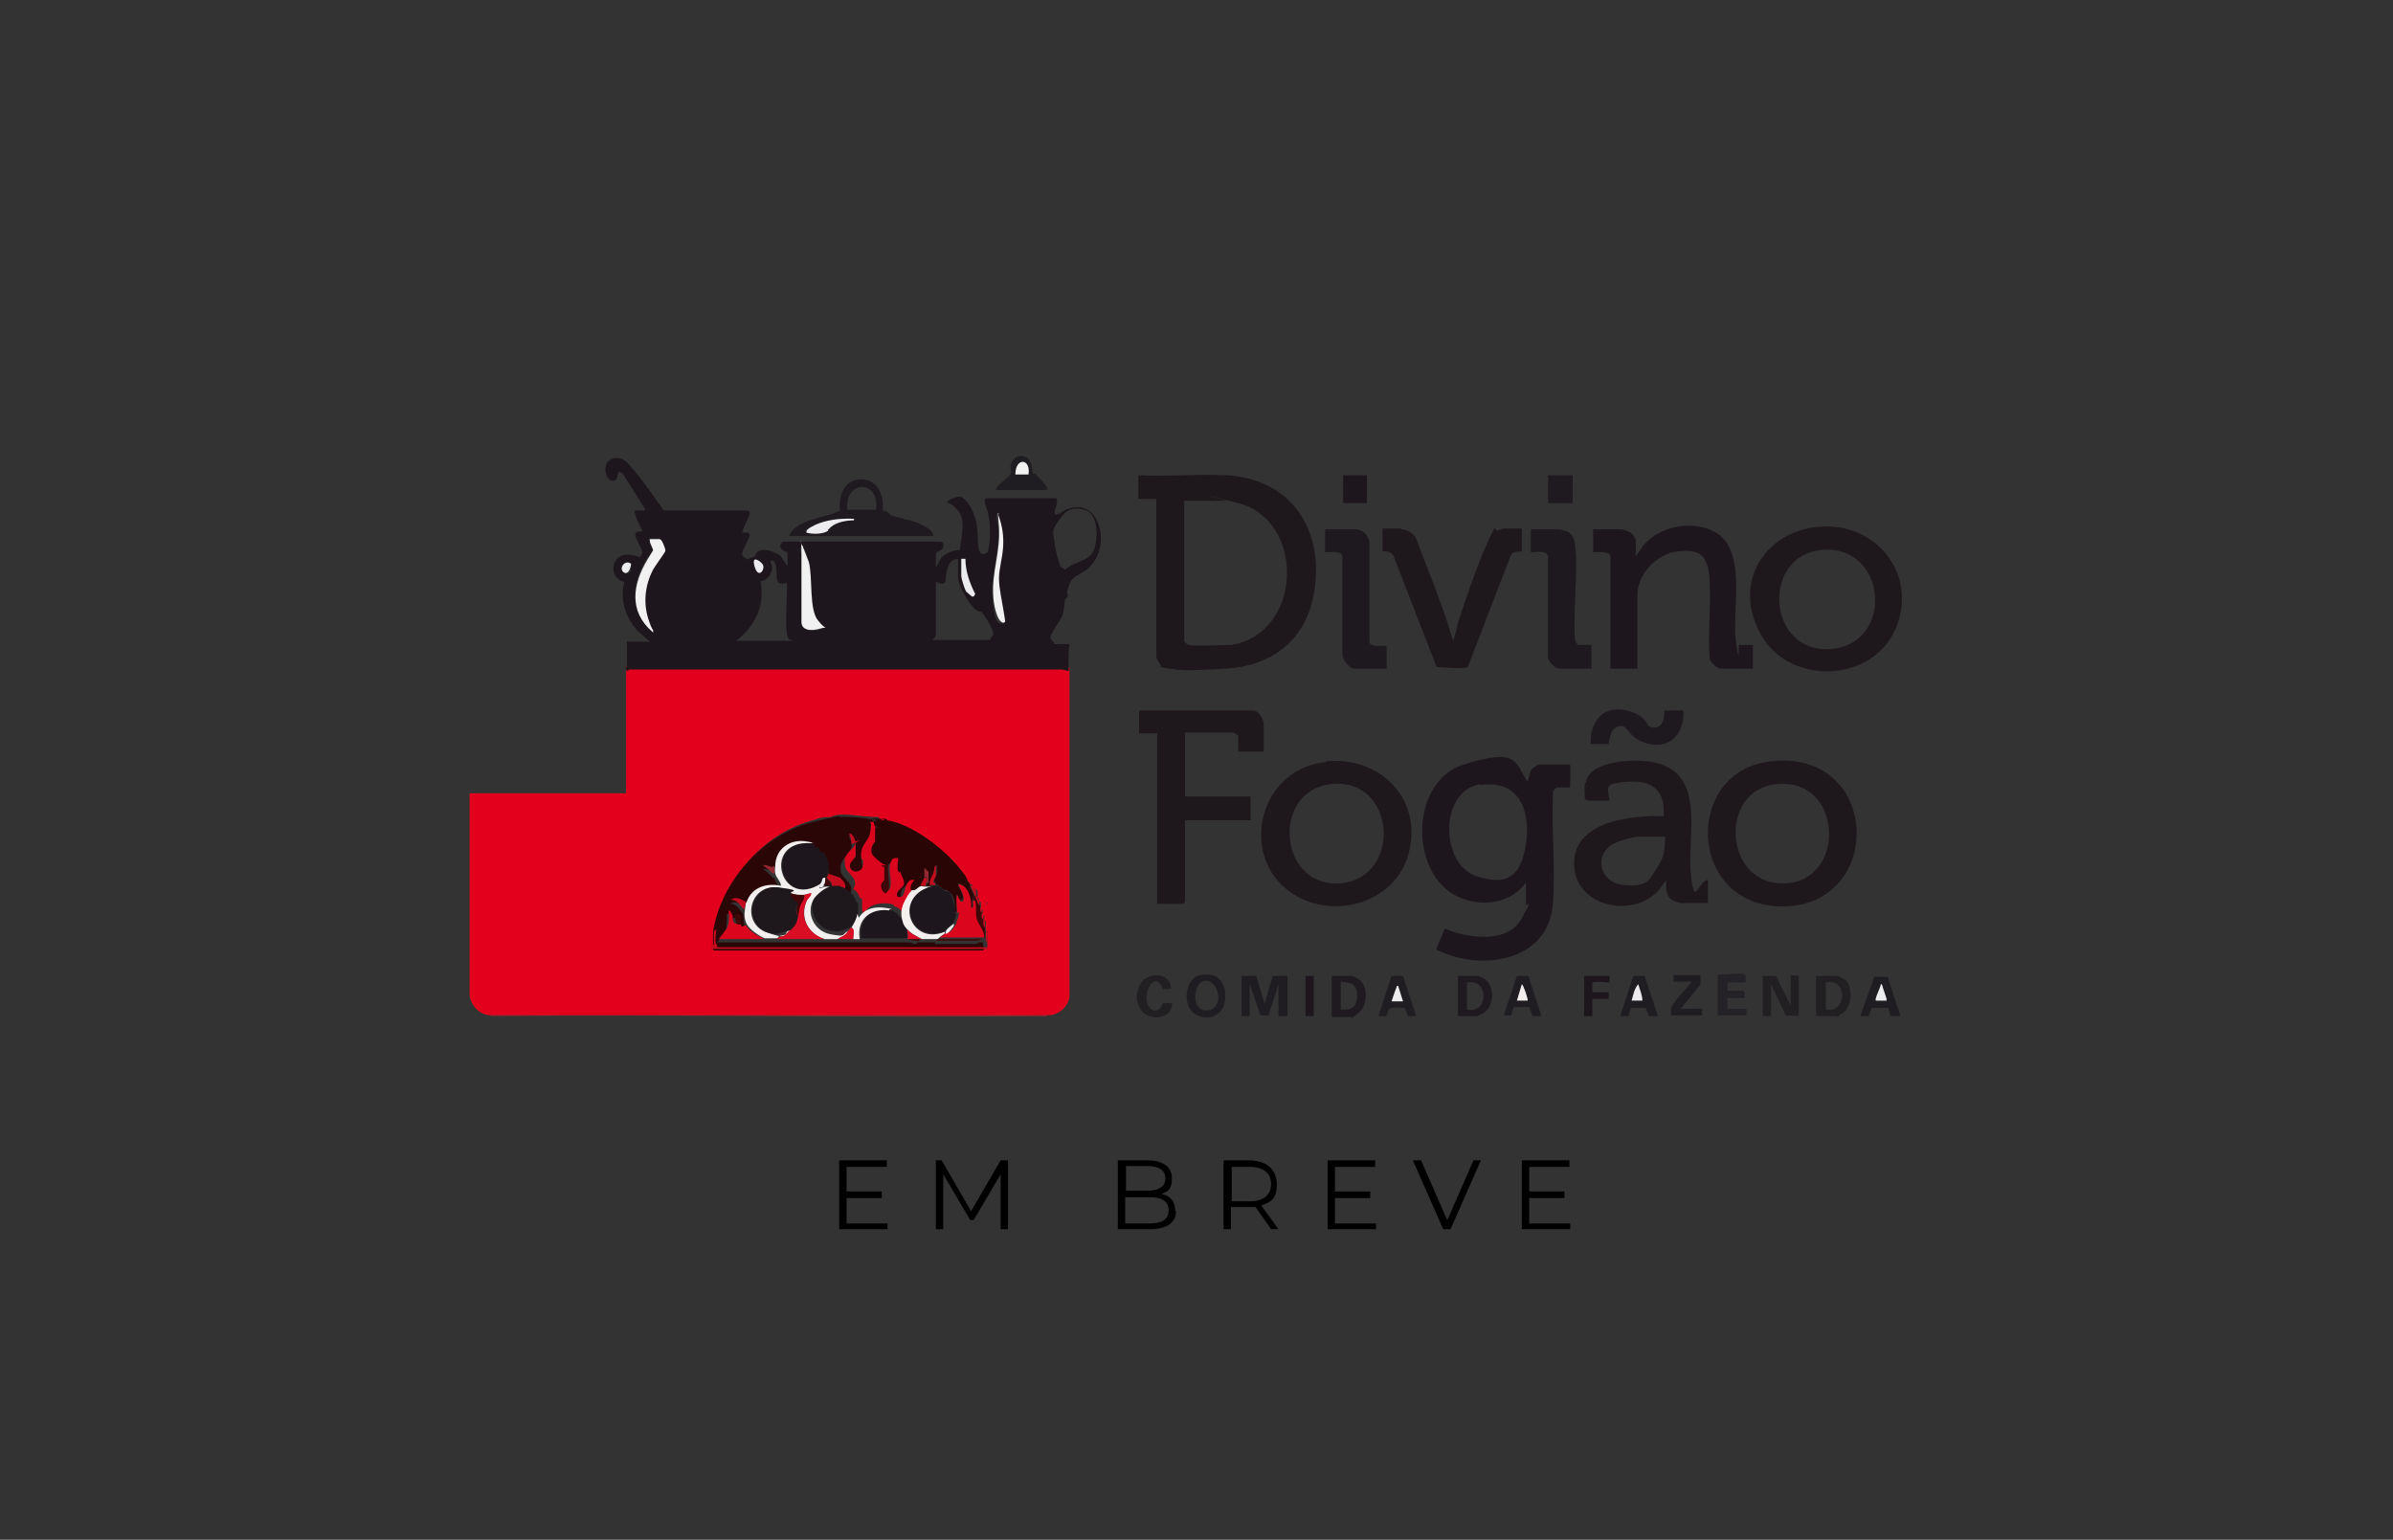 <?xml version="1.0" encoding="UTF-8"?>
<svg id="Nike" xmlns="http://www.w3.org/2000/svg" version="1.1" xmlns:cc="http://creativecommons.org/ns#" xmlns:dc="http://purl.org/dc/elements/1.1/" xmlns:inkscape="http://www.inkscape.org/namespaces/inkscape" xmlns:rdf="http://www.w3.org/1999/02/22-rdf-syntax-ns#" xmlns:sodipodi="http://sodipodi.sourceforge.net/DTD/sodipodi-0.dtd" xmlns:svg="http://www.w3.org/2000/svg" viewBox="0 0 292 187.9">
  <rect x="0" y="0" width="292" height="187.9" fill="#333333" stroke="none"/>
  <!-- Generator: Adobe Illustrator 29.1.0, SVG Export Plug-In . SVG Version: 2.1.0 Build 142)  -->
  <defs>
    <style>
      .st0 {
        fill: #3f0707;
      }

      .st1 {
        fill: #f2f1f2;
      }

      .st2 {
        fill: #1e191e;
      }

      .st3 {
        fill: #d90d23;
      }

      .st4 {
        fill: #2b0606;
      }

      .st5 {
        fill: #c50c1f;
      }

      .st6 {
        fill: #242226;
      }

      .st7 {
        fill: #1e181d;
      }

      .st8 {
        fill: #1d171d;
      }

      .st9 {
        fill: #f3efee;
      }

      .st10 {
        fill: #1f1d21;
      }

      .st11 {
        fill: #942831;
      }

      .st12 {
        fill: #290505;
      }

      .st13 {
        fill: #1d161c;
      }

      .st14 {
        fill: #ecebed;
      }

      .st15 {
        fill: #db061e;
      }

      .st16 {
        fill: #1f1a1f;
      }

      .st17 {
        fill: #211f22;
      }

      .st18 {
        fill: #e3001c;
      }
    </style>
  </defs>
  <sodipodi:namedview id="namedview3801" bordercolor="#666666" borderopacity="1" gridtolerance="10" guidetolerance="10" inkscape:current-layer="Nike" inkscape:cx="145.985" inkscape:cy="93.970001" inkscape:pageopacity="0" inkscape:pageshadow="2" inkscape:window-height="2066" inkscape:window-maximized="1" inkscape:window-width="3840" inkscape:window-x="3829" inkscape:window-y="-11" inkscape:zoom="9.806321" objecttolerance="10" pagecolor="#ffffff" showgrid="false"/>
  <sodipodi:namedview id="namedview31" bordercolor="#666666" borderopacity="1" fit-margin-bottom="0" fit-margin-left="0" fit-margin-right="0" fit-margin-top="0" gridtolerance="10" guidetolerance="10" inkscape:current-layer="Under_Armour" inkscape:cx="146" inkscape:cy="94" inkscape:window-height="2066" inkscape:window-maximized="1" inkscape:window-width="3840" inkscape:window-x="3829" inkscape:window-y="-11" inkscape:zoom="1.2553191" objecttolerance="10" pagecolor="#ffffff" showgrid="false"/>
  <sodipodi:namedview id="namedview3897" bordercolor="#666666" borderopacity="1" fit-margin-bottom="0" fit-margin-left="0" fit-margin-right="0" fit-margin-top="0" gridtolerance="10" guidetolerance="10" objecttolerance="10" pagecolor="#ffffff" showgrid="false"/>
  <g>
    <path d="M108.3,149.2v.8h-5.9v-8.4h5.8v.8h-4.9v3h4.3v.8h-4.3v3.1h5Z"/>
    <path d="M123,141.6v8.4h-.9v-6.7l-3.3,5.6h-.4l-3.3-5.6v6.7h-.9v-8.4h.7l3.6,6.2,3.6-6.2h.7Z"/>
    <path d="M143.5,147.8c0,1.4-1.1,2.2-3.2,2.2h-3.9v-8.4h3.6c1.9,0,3,.8,3,2.2s-.5,1.6-1.3,1.9c1.1.2,1.7.9,1.7,2.1ZM137.4,142.3v3h2.7c1.3,0,2.1-.5,2.1-1.5s-.8-1.5-2.1-1.5h-2.7ZM142.6,147.7c0-1.1-.8-1.6-2.3-1.6h-3v3.2h3c1.5,0,2.3-.5,2.3-1.6Z"/>
    <path d="M155.1,150l-1.9-2.7c-.2,0-.4,0-.7,0h-2.3v2.7h-.9v-8.4h3.1c2.1,0,3.4,1.1,3.4,2.9s-.7,2.2-1.9,2.6l2.1,2.9h-1ZM155.1,144.5c0-1.3-.9-2.1-2.6-2.1h-2.2v4.2h2.2c1.7,0,2.6-.8,2.6-2.1Z"/>
    <path d="M167.9,149.2v.8h-5.9v-8.4h5.8v.8h-4.9v3h4.3v.8h-4.3v3.1h5Z"/>
    <path d="M180.7,141.6l-3.7,8.4h-.9l-3.7-8.4h1l3.2,7.3,3.2-7.3h.9Z"/>
    <path d="M191.6,149.2v.8h-5.9v-8.4h5.8v.8h-4.9v3h4.3v.8h-4.3v3.1h5Z"/>
  </g>
  <path class="st18" d="M76.5,81.3c.3.5,0,0,.4,0h52.8l.8.2v40.1c-.1,1.2-1.3,2.3-2.6,2.3H59.7c-.7-.1-1.1-.3-1.6-.8s-.8-1.3-.8-1.7v-24.6h19.1v-15.5h0ZM107.3,99.9c0-.3-.3-.2-.5-.2-1.2,0-3.8-.5-4.9-.2s0,.2-.2.2c-.6,0-1.5,0-2.2.3-6.2,1.5-11.3,7.3-12.2,13.5-.3,0-.2.2-.2.4v1.3c0,.4-.4.2-.2.6h33.6v-1.7c0-.6,0-.5-.2-.4v-1.3c0,0-.2,0-.2,0v-.7h-.2v-.7h-.2v-.8c0-.2-.4-.2-.2-.5h-.2v-.9c0-.3-.5-.5-.7-.5h0v-.4h-.2c-.3-.2-1.1-1.6-1.4-2-1.9-2.3-5.5-5-8.5-5.4,0-.3-.4-.2-.7-.2s-.2,0-.2,0l-.3-.4ZM120.5,110.1h-.2v.2h.2v-.2Z"/>
  <path class="st13" d="M76.5,81.3v-3h2.8l-1.6-1.4c-1.4-1.6-2.1-3.9-1.5-5.9-2-.4-1.7-3.4.4-3.3s1.1.8,1.8-.2c0-.5-1.2-2.2-.8-2.5s.9,0,.8-.2-1.2-2.3-.9-2.5h1c.3,0,.2,0,.2-.2l-2.7-4.3-.5-.3-.3,1c-.5.4-1,0-1.2-.5-.6-1.8,1-2.7,2.4-1.7,1.7,1.8,3.1,3.9,4.6,6h10.3s.2.2.2.3c0,.4-1.1,2.2-.9,2.4h.7l.2.3c-.2.7-.7,1.4-.9,2.1s.5.6.6.9c.2-.2.7-.3.9-.4s0-.4.3-.5c.6-.7,2.4,0,2.9.5l.8,1.2v-1.7c0,0-1.5-.4-.6-1.3h18.9c.5,0,.8,0,.7.6s-.9.5-.9.9v1.7l.5-1c.6-.8,1.4-1.1,2.4-1.2h0c.2-1.5.8-3.6-.2-4.8s-1.3-.8-1.3-1c0-.3,1.4-.9,1.8-.6,1,.6,1.6,2.3,1.8,3.4s0,2.8.4,3.3.8,0,.9,0,.3-1.7.3-2c0-1,0-2-.3-3s-.6-1.6,0-1.6h8.4c.3.7-.3,1.3-.2,2,.6,0,1-.5,1.6-.7,3.5-1.2,4.8,3.1,3.6,5.7s-2.8,1.9-3.4,3.5-.1,1-.2,1.4-.2.2-.3.4c-.2.6-.1,1.4-.4,2.1s-1.6,2.3-1.4,2.7.5.4.4.7h1.9c-.2,1.1-.1,2.2-.1,3.3l-.8-.2h-52.8c-.3,0,0,.5-.4,0v-.3ZM129.5,69.2s.4.3.5.3c.9-.9,2.4-.9,3.2-1.9s1.1-4.9-.9-5.4-2.5.5-3.3,1.6-.4,1.5-.3,2.5.6,2.8.8,3h0ZM121.8,62.8q-.2,0-.2.2c0,.4.2,1,.2,1.4.2,3-.9,5.6-.7,8.4s.5,3.3,1.3,3.3c.2-.3,0-.9,0-1.2-.2-1.3-.6-2.9-.6-4.2s.4-2.6.5-3.8,0-2.7-.6-4h0ZM79.6,77.1c0-.6-.4-1.1-.6-1.7-.6-1.9-.4-4.1.5-5.8s1.6-2.3,1.6-2.5-.5-1.3-.7-1.4c-.3,0-.8,0-1.2,0,0,.5.6,1,.4,1.5s-.6.8-.7,1c-1.8,3-2.2,6.3.6,8.8h0ZM98,66.8c-.6-.4-.2.8-.2,1v8.3c.2,1,1.6,1,2.3.7s0-.6-.3-1c-1.3-1.4-.7-5.2-1.1-7.1s-.6-1.7-.7-1.8h0ZM117,68.2c-1,0-1.3.7-1.5,1.6s.2,1.9-1.3,1.2v6.5c0,.2-.4.7-.7.6h0c0,0,7.3,0,7.3,0,.2-.6.6-.4.3-1.2s-1.2-2.1-1.3-2.2-.3,0-.6-.2c-.9-.6-2.3-3-2.3-4.1v-2.4h0ZM117.3,68.2v2c0,.3.4,1.6.6,1.9s.6.6.7.6h.2l.2-.3c-.7-1.3-1.1-2.7-1.2-4.3h-.5,0ZM89.7,78.2h7c0-.2-.4,0-.5-.3-.6-.9,0-6.5-.2-6.8-1.6.6-1.1-.9-1.3-1.9s-.4-.7-.7-.8c0,.3.2.5.2.9,0,.7-.6,1.6-1.4,1.6.6,3-.7,5.6-3,7.3h0ZM77,68.8c-.9-.6-1.7.7-.8,1.1s.8-.7.8-1.1ZM93,68.8c-.3-.3-1.2-.4-.9.4.5,1.6,1.5,0,.9-.4Z"/>
  <path class="st7" d="M141.1,60.9h-2.2v-2.9c3.5.2,7.3-.2,10.8,0,8.3.5,12.2,7.3,10.5,15.1-1.2,5.3-5.3,8.2-10.6,8.5s-5.3.2-6.9,0-.9-.3-1.1-.5-.5-.8-.5-.9c0,0,0-19.3,0-19.3ZM144.5,60.9v17.4s.4.4.5.4c1,.2,4.3,0,5.3,0,8.7-1.5,9-15.2.8-17.3s-1.3-.3-1.5-.3h-5.1Z"/>
  <path class="st8" d="M191.6,93.3v2.8h-1.7s-.5.5-.4.6c-.2,4.4.3,9.1,0,13.5-.5,7.2-8.8,8.4-14.2,5.7v-.2l1-2.4c2.7,1.2,7.6,1.9,9.3-1.1s.6-1.5.6-1.8v-2.7c-1.8,2.5-5.1,3-7.9,1.9-6.4-2.5-6.4-14.2.3-16.3s6.2-.3,7.8,2.1l.4-1.4c.2-.3.8-.7,1.2-.7h3.7-.1ZM180.7,95.7c-5.1.7-5,9.7-.6,11.2s5.6-.7,6.1-3.9c.6-4-.8-7.9-5.5-7.2h0Z"/>
  <path class="st7" d="M193.5,95.5c.5-2.8,6.1-2.9,8.2-2.5,6.5,1.3,4.2,8.6,4.6,13.4s1,.9,2.1,1v2.8h-3.3s-.8-.2-.9-.3c-1-.4-.9-1.6-.9-2.5l-.7,1c-3.2,4-11,2.2-10.5-3.5.4-4.8,7.2-5.4,10.9-5.3.2-3-1.2-4.4-4.3-4.2s-2.5.6-2.3,2.3h-2.6s-.3-.2-.4,0c0-.7-.1-1.5,0-2.2h0ZM203.2,102.1h-3.3c-.6,0-2.3.5-2.9.8-2.6,1.3-1.9,4.8,1.1,5.1s3.1-.6,4.1-2.1.9-2.4,1-3.7h0Z"/>
  <path class="st7" d="M216.1,92.9c13.7-1.5,13.9,18.3.8,17.7-11.1-.6-11.3-16.6-.8-17.7ZM216.6,95.7c-7,.9-6.2,12.5,1.3,12.1s7-13.1-1.3-12.1Z"/>
  <path class="st7" d="M221.8,64.3c7-.7,12.2,5.6,9.6,12.2-2.7,6.8-12.9,7.3-16.5,1s.4-12.6,6.9-13.2ZM222.4,67.1c-7.6.6-6.8,12.7,1,12.1s6.9-12.7-1-12.1Z"/>
  <path class="st7" d="M161.8,92.9c6.6-.6,11.8,4.5,10.1,11.2-1.5,5.8-8.5,8.1-13.6,5.3-7.4-4.1-5-15.6,3.5-16.4h0ZM162.3,95.7c-7.2.9-6.3,12.6,1.2,12.1,7.7-.6,6.9-13.1-1.2-12.1Z"/>
  <path class="st8" d="M213.9,78.8v2.8h-3.9c-.5,0-1.4-.8-1.4-1.4-.2-3.1.2-6.4,0-9.5s-1.3-3.7-3.9-3.4-4.9,2.8-4.9,5.3v9h-3.3v-13.7c0-.7-1.6-.5-2.1-.5v-2.8h3.4c.3,0,1.1.3,1.3.5s.5.6.5.8v2l.9-1.3c1.9-2.3,5.6-3.1,8.3-1.9,4.6,1.9,2.5,9.6,3,13.4s.3.6.4.6h1.7Z"/>
  <path class="st7" d="M154.2,91.7h-3.1v-1.9s-.5-.4-.6-.4h-5.9v7.8h8v2.9h-8v10l-.2.2h-3.2v-20.8h-2.2v-2.8h13.9c.7,0,1.3,1.1,1.3,1.7v3.4h0Z"/>
  <path class="st7" d="M171,64.6c.7,0,1.5.5,1.8,1.1,1.5,4.1,3.3,8.2,4.5,12.5.3-.7.4-1.4.6-2.2,1-3,2.4-7.2,3.7-10s.5-1,1.2-1.3.8-.2.9-.2h2v2.8c-.6,0-1.2,0-1.4.6l-5.2,13.5c-.3.3-3.2,0-3.8,0l-5.2-13.4c-.2-.6-.8-.8-1.4-.7v-2.8h2.3,0Z"/>
  <path class="st2" d="M165.3,64.6c1,0,1.6.6,1.8,1.6v12.2c.2.6,1.6.4,2.1.4v2.8h-3.9c-.7,0-1.5-1.1-1.5-1.8v-12c-.2-.6-1.6-.4-2.1-.4v-2.8c1.1,0,2.5,0,3.6,0h0Z"/>
  <path class="st2" d="M194.2,78.8v2.8h-3.9c-.5,0-1.5-.9-1.4-1.5v-12.2c-.2-.8-1.5-.5-2.1-.5v-2.8h3.6s.6.2.7.2c.8.3,1,1,1.1,1.7.4,3.6-.3,7.9,0,11.6,0,.2.3.6.4.6h1.7-.1Z"/>
  <path class="st16" d="M96.3,65.3c0,0,.4-.6.5-.7,1.6-1.4,3.9-1.4,5.7-2.3-.2-1.8.5-3.8,2.6-3.8s2.8,2.1,2.6,3.8c.5,0,.8.4,1.1.6,1.1.4,2.4.5,3.6,1.1s1.4.9,1.5,1.4h-17.7.1ZM106.9,62.2c.5-3.7-3.9-3.7-3.5,0h3.5ZM104.2,63.5c0-.3-.6-.2-.9-.2-1.4,0-3.1.3-4.3,1s-.7.3-.6.7c.7.2,2,.2,2.6-.2s.2-.4.4-.5c.7-.6,1.9-.8,2.8-.8Z"/>
  <path class="st2" d="M203.2,86.7h2.2c.2,2.5-1.4,4.7-4.1,4.1s-2.5-2.3-3.6-2.2-1.3,1.3-1.4,2.2h-2.2c-.1-2.7,1.5-4.8,4.4-4.1s2.1,2.1,3.3,2.1,1.3-1.3,1.3-2.1h.1Z"/>
  <polygon class="st10" points="153.3 119.1 154.3 122.5 155.3 119.1 157.1 119.1 157.1 124 156 124 156 120.1 154.8 123.9 153.8 123.9 152.5 120.1 152.5 124 151.5 124 151.5 119.1 153.3 119.1"/>
  <polygon class="st17" points="219.5 119.1 219.5 124 217.9 123.9 216.1 120.1 216.1 124 215.1 124 215.1 119.1 216.7 119.1 218.5 122.7 218.5 119 219.5 119.1"/>
  <path class="st10" d="M121.5,60.1c0-.3,0-.5.2-.7.3-.5,1.4-1.1,1.6-1.5s0-.7,0-1c.3-1.7,2.3-1.7,2.6,0,.3,1.8,0,.9,0,.9,0,0,.3,0,.4,0,.3.3,1.2,1.2,1.4,1.6s.1.3,0,.4h-6.4.2ZM125.5,57.9c.3-2-1.7-2.1-1.6,0h1.6Z"/>
  <path class="st17" d="M221.6,124v-4.9h2.6c.1,0,.8.4,1,.5.9.9.8,3.2-.3,4s-.7.4-.8.4h-2.5ZM222.8,123.2c2.6.5,2.7-3.9,0-3.3v3.3Z"/>
  <path class="st10" d="M146.4,119c2.1-.4,3.2.7,3.1,2.8s-1.9,2.9-3.6,2-1.4-4.5.6-4.8h-.1ZM147,119.7c-1.5.2-1.7,3.9.4,3.6s1.3-3.8-.4-3.6Z"/>
  <path class="st16" d="M177.9,124v-4.9h2.5s.7.3.8.4c1.3.9,1.1,3.5-.3,4.2s-.6.3-.7.3h-2.4,0ZM179,119.9v3.3c2.7.6,2.7-3.9,0-3.3Z"/>
  <path class="st16" d="M162.5,124v-4.9h2.5s.7.3.8.4c1.2.8,1.1,3.3-.1,4.2s-.7.4-.8.4h-2.4ZM163.6,119.8v3.4c1.3.1,2-.3,2-1.7s-.7-1.6-2-1.7Z"/>
  <path class="st6" d="M213,119.9h-2.2v1h1.9l.2.2v.7h-2.1v1.3h2.3v.8h-3.5v-4.8l.2-.2c.2,0,.4,0,.7,0s2.2-.2,2.3,0c.3,0,.2.7.2.9h0Z"/>
  <path class="st10" d="M230.3,119.1l1.6,4.9h-1.2l-.3-1h-2l-.4,1h-1l1.7-4.8h1.6ZM230.2,122.1s-.4-1.5-.5-1.7,0-.3-.2-.2c0,.3-.8,1.8-.6,2h1.3Z"/>
  <path class="st10" d="M186.5,119.1l1.6,4.9h-1.1l-.4-1.1h-1.9l-.3,1h-.9l1.6-4.8h1.4,0ZM186.4,122.1s-.5-1.9-.7-2l-.6,2h1.3Z"/>
  <path class="st10" d="M172.8,124h-1l-.4-1c-1.1,0-2.1-.4-2.2,1h-1l1.6-4.9h1.4c0,0,1.6,4.9,1.6,4.9h0ZM170.6,120.3c-.3,0-.2,0-.2.2s-.6,1.6-.6,1.7h1.4l-.6-1.9h0Z"/>
  <path class="st10" d="M202.2,124h-1l-.4-1h-1.8l-.3,1h-1l1.6-4.9h1.4c0,0,1.6,4.9,1.6,4.9h-.1ZM200.4,122.1c0-.7-.3-1.3-.5-2-.4.6-.5,1.3-.8,2h1.3Z"/>
  <path class="st17" d="M143,120.7h-1.1c-.7-1.9-1.9-.6-2,.9s1.3,2.6,2,.8h1.1c.2,2-2.9,2.3-3.8.8s-.4-2.4,0-3.2c1-1.5,3.7-1.3,3.7.7h.1Z"/>
  <path class="st10" d="M207.5,119.1v1l-2.4,3h2.6v.8h-3.8v-.8c0-.5,1.8-2.4,2.3-3s.2-.1.2-.3h-2.2v-.8h3.5-.2Z"/>
  <rect class="st16" x="188.9" y="58" width="3" height="3.4"/>
  <rect class="st13" x="163.9" y="58" width="2.9" height="3.4"/>
  <path class="st8" d="M196.4,119.1v.8c-.7,0-1.4-.2-2.1,0v1.2h2v.8h-2v2.1h-1v-4.9h3.1Z"/>
  <path class="st11" d="M127.8,123.9c-.1.2-.4.1-.6.1-22.4.2-44.7-.2-67.1,0-.2,0-.3-.1-.4-.1h68.2,0Z"/>
  <rect class="st13" x="159.3" y="119.1" width="1" height="4.9"/>
  <path class="st4" d="M107.3,99.9h-.9c0,.3.3.5.6.5l-.2.7s-.3-.3-.2-.5h-.4c0,.4.2.7,0,1.1-.2,1.2-1.3,1.5-1.1,3.2s.2.7.2.9c0,.9-1.5.9-1.6,0s.7-1.1.7-1.2v-1.5c0-.3-.5-1.3-.8-1,.2.5.4.7.3,1.3s-.7,1-1,1.5-.4.7-.3,1.4c0,.9,2,1.6,1,2.9-.5-.2-.3-.3-.5-.3.2-.6-.3-1-.6-1.3l-1.5-.5c.2-.7,0-1.5-.2-2.2s-.4-.8-.8-.6v-.5h-.6v-.5c-.2.2-.3,0-.5,0,0-.2-.3-.2-.5-.2-2.1-.3-3.8.9-3.9,3-.2.5-.9-.2-1.4,0,.4.2.7.5,1,.8s0,.3.4.2c0,.5.6,1,.7,1.5-1.8-.5-3.6.2-4.2,2-.6-.2-1.2-.8-1.9-.3.8,0,1.1.7,1.6,1.2,0,.5,0,1.4.3,1.9l-.5.2-.4-1s.2,0,0-.3-.3-.3-.3-.3c-.5,0-.3.2-.6.2,0-.2-.2-.8-.5-.7,0,.8,0,1.5-.2,2.2l-1,1.3h5.5c1.8,0,1.1,0,1.6,0h5.8c1.9,0,1.1,0,1.6,0h2.7c1.8,0,3.8,0,5.6,0s.7.2,1.1.2.6,0,.5-.2h2.2c.7,0,0,0,0,0,0,.4.2.2.4.2h3.9c1.2,0,.7,0,1-.2h.5c0,.2.3,1,0,1h-32.7c-.2,0-.2-.2-.2-.4,0-.3,0-1.5,0-1.8.9-6.2,6.1-12,12.2-13.5s1.6,0,2.2-.3,0-.2.2-.2c1.1-.3,3.7,0,4.9.2s.4,0,.5.2v-.2ZM103.5,101.6h0Z"/>
  <path class="st12" d="M107.3,99.9h.2c0,.3.5.2.7.2,2.9.4,6.6,3.2,8.5,5.4s1.1,1.8,1.4,2l.2.3h0c0,.5.4,1,.5,1.4s-.2.3-.2.7.2.9-.2.8c0-1.1-.3-2.7-1.5-2.9-.2.2.9,1.4.5,2h-.3c0,0-.4-.7-.4-.7,0,.7,0,1.5,0,2.2-.4,0-.2-.2-.2-.4,0-.6,0-1.5-.6-2s-.5-.2-.7-.3c-.3-.2-.7-.7-1-.7,0-.3-.2-.2-.2-.4,0-.3.2-.5.3-.8s0-.9,0-1.2c-.3.2,0,.6-.3.9-.2.6-.6.9-.4,1.7h-.5v-.3c.4,0,.2-.2.2-.4v-.9l-.5-.5v1.2l-.5,1c-.2,0-.6.5-1,.4.2.3-.3.5-.5.8-.3-.6,0-1.1.3-1.5-.3,0-.8.3-1,.6-.3.5,0,1.8-1.1,1.4-.3-.7.7-1,.8-1.5s-.3-1-.5-1.6-.2,0-.2,0c0-.4,0-1.1,0-1.5h-.2c-.3,0-.8.4-.8.6h-.8c-.2-.2-1.2-1-1.3-1.2,0-.5,0-1.2.4-1.5s.2,0,.2,0v-.6c0-.2.3,0,.2-.2-.5,0,0-.7-.5-.9h0c0,0,.2-.8.2-.8-.3,0-.6,0-.6-.5h.9l.3-.2ZM107.4,100.8h-.5v.2h.5v-.2Z"/>
  <path class="st5" d="M87.4,113.4c0,.3-.2,1.6,0,1.8s0,.3.2.4h32.7c.4,0,0-.9,0-1v-.9c.4,0,.2.2.2.4v1.7h-33.6c-.2-.4.2-.4.2-.6v-1.3q0-.4.2-.4h.2Z"/>
  <path class="st0" d="M119.1,109.3h0c0,.5.3,1,.5,1.3v.2c0,.2,0,.4.2.5v.2c0,.3,0,.5.2.7,0,.4,0,.8.2,1v1.2h-.2c0-.8-.7-1.4-.9-2.2s0-1.6-.2-2.2,0-.3-.3,0c0-.4.3-.3.2-.7h.3Z"/>
  <path class="st5" d="M118.4,108c0,0,.6.5.7.5v.8h-.2c0-.4-.4-.8-.5-1.3Z"/>
  <path class="st5" d="M120,112.2h.2v1c-.3-.3-.2-.7-.2-1Z"/>
  <path class="st4" d="M108.3,100.1c-.2,0-.6,0-.7-.2.3,0,.6,0,.7.2Z"/>
  <path class="st15" d="M119.8,111.5h.2v.7c-.3-.2-.2-.4-.2-.7Z"/>
  <path class="st5" d="M119.1,109.4h.2c-.2.4.2.5.2.5v.6c-.2-.3-.4-.8-.5-1.2h.1Z"/>
  <path class="st5" d="M119.6,110.8h.2v.5c-.2,0-.2-.3-.2-.5Z"/>
  <path class="st5" d="M118.2,107.6h.2v.3l-.2-.3Z"/>
  <rect class="st5" x="120.3" y="110.1" width=".2" height=".2"/>
  <path class="st1" d="M98,66.8c0,0,.6,1.6.7,1.8.5,2,0,5.7,1.1,7.1s1.3.7.3,1-2.2.3-2.3-.7v-8.3c0-2.8-.3-1.4.2-1h0Z"/>
  <path class="st1" d="M79.6,77.1c-2.9-2.5-2.4-5.8-.6-8.8s.7-.8.7-1c0-.5-.5-1-.4-1.5h1.2c.3,0,.7,1.2.7,1.4s-1.4,2-1.6,2.5c-.9,1.8-1.1,3.9-.5,5.8s.6,1,.6,1.7h0Z"/>
  <path class="st1" d="M121.8,62.8c.5,1.3.7,2.6.6,4s-.5,2.6-.5,3.8.4,2.9.6,4.2.2,1,0,1.2c-.9,0-1.3-2.6-1.3-3.3-.2-2.8.9-5.4.7-8.4s-.2-1-.2-1.4,0-.2.2-.2h0Z"/>
  <path class="st14" d="M117.3,68.2h.5c0,1.5.5,2.9,1.2,4.3l-.2.3h-.2s-.6-.5-.7-.6c-.2-.3-.6-1.6-.6-1.9v-2h0Z"/>
  <path class="st14" d="M93,68.8c.5.5-.4,2-.9.4s.7-.7.9-.4Z"/>
  <path class="st14" d="M77,68.8c0,.4-.3,1.3-.8,1.1-.8-.4,0-1.7.8-1.1Z"/>
  <path class="st14" d="M104.2,63.5c-.9,0-2.1.2-2.8.8s-.2.3-.4.5c-.6.4-1.9.4-2.6.2,0-.4.3-.5.6-.7,1.2-.7,2.9-1,4.3-1s.8,0,.9.2Z"/>
  <path class="st1" d="M125.5,57.9h-1.6c0-2.1,1.9-2,1.6,0Z"/>
  <path class="st14" d="M230.2,122.1h-1.3c-.2-.2.6-1.6.6-2,.2,0,.1.1.2.2,0,.2.6,1.7.5,1.7h0Z"/>
  <path class="st9" d="M186.4,122.1h-1.3l.6-2c.2.1.8,1.9.7,2Z"/>
  <path class="st14" d="M170.6,120.3l.6,1.9h-1.4s.5-1.5.6-1.7,0-.2.2-.2h0Z"/>
  <path class="st14" d="M200.4,122.1h-1.3c.2-.7.3-1.4.8-2,.2.7.5,1.3.5,2Z"/>
  <path class="st15" d="M104.4,102.9v1.5c0,.3-.7.8-.7,1.2,0,1,1.5,1,1.6,0s-.2-.6-.2-.9c-.2-1.7.9-1.9,1.1-3.2s0-.8,0-1.2h.4c0,.3.2.5.2.6h0v1.8c-.4.3-.6,1.1-.4,1.5s1,1,1.3,1.2.3,0,.4.2v1.6c0,.4-.4.3-.4.7s0,.8.4.8.5-.3.5-.3c.3-.7-.2-2.1,0-2.9s.5-.8.8-.8h.2c0,.5-.2,1.2,0,1.6s.2,0,.2,0c.2.6.6,1.1.5,1.6s-1.1.8-.8,1.5c.9.4.8-.8,1.1-1.4s.6-.7,1-.6c-.4.4-.7.9-.3,1.5-.6,1-.9,1.8-.6,2.9-.6-.4-.9-1.1-1.6-1.2,0-.3-.2-.2-.4-.3-1.2-.2-2.7,0-3.3,1.2l-.2-.5v-1.3c0-.2-.2,0-.2,0-.2-.4-.4-1-.9-1.2.9-1.3-.9-1.9-1-2.9s0-.9.3-1.4,1-.8,1-1.5l.5-.2-.4.3Z"/>
  <path class="st8" d="M98.9,102.9c0,0,.3.2.5,0v.5h.6v.5c.4,0,.7.3.8.6.3.6.4,1.5.2,2.2s-.2.2-.2.3,0,.2,0,.2c-.3,0-.4.4-.5.6-5,3.3-7.3-5.3-1.3-4.9Z"/>
  <path class="st7" d="M103.1,108.5c.2,0,0,0,.5.3s.7.8.9,1.2.2,0,.2,0v1.3c0,.6-.4,1.1-.7,1.6s0,0-.3.3c-.8.3-1.3.6-2.2.4-1.9-.3-3-2.6-2-4.3s1.5-1.4,2.1-1.5.7,0,.9,0,.7.3.7.3v.3Z"/>
  <path class="st9" d="M98.9,102.9c-6-.4-3.7,8.2,1.3,4.9,0,.2-.3.3-.2.6.3,0,.5-.2.7-.2s.5,0,.7,0c0,0,0,0,0,0-.6,0-1.7.9-2.1,1.5-1,1.7,0,3.9,2,4.3s1.4,0,2.2-.4c-.4.7-.6.6-1.3,1h-1.6c-2-.6-3-2.6-2.2-4.6s.4-.6.6-1c0,0-.7.2-.9.2-.5,0-1.1,0-1.6-.2s-.9-.6-1.6-.7c-3.5-.4-4.5,4.4-1.3,5.5s1.7,0,2.8-.3c-.2.2-.4.5-.7.6s-.7,0-.8.4h-1.6c-.7-.3-1.7-1-2.1-1.6s-.4-1.4-.3-1.9,0-.7.2-.9c.6-1.8,2.4-2.4,4.2-2,0-.5-.6-1-.7-1.5s0-.7,0-.9c0-2.1,1.8-3.4,3.9-3s.4,0,.5.2h-.2Z"/>
  <path class="st8" d="M108.6,111.1c.8,0,1.1.8,1.6,1.2,0,.3.3.8.5,1,0,.4,0,.8,0,1.2h0c-1.8,0-3.8,0-5.6,0-.4-2.4,1.3-3.8,3.6-3.5Z"/>
  <path class="st15" d="M116.8,111.4c0-.7-.2-1.5,0-2.2l.4.8h.3c.4-.7-.7-1.9-.5-2.1,1.2.2,1.6,1.9,1.5,2.9.4,0,.2-.6.2-.8q.2-.2.3,0c.2.7,0,1.6.2,2.2s.9,1.4.9,2.2h-5.4c-1.7,0,0,0,0,0,.2-.2.7-.5.9-.7s.2,0,.3,0c.2,0,.7-.8.8-1s0-.2,0-.2c.2-.4.3-.6.3-1.2h0Z"/>
  <path class="st3" d="M98.1,109.2c.2,0,.9-.3.9-.2,0,.4-.4.6-.6,1-.9,2,.2,3.9,2.2,4.6h-5.8c.2-.3.5-.3.8-.4s.5-.4.7-.6c.6-.6.8-.8.9-1.7s0-1.1.7-2.1.2-.2,0-.5h.1Z"/>
  <path class="st9" d="M113,108.2h.8c-4.9,1.1-2.8,7.3,1.5,5.5v.2c-.3.2-.7.5-.9.7h-1.9c-.6-.3-1.4-.7-1.9-1.3s-.4-.8-.5-1c-.3-1.1,0-1.9.6-2.9s.6-.5.5-.8c.5.2.8-.3,1-.4s.5,0,.7,0h.1Z"/>
  <path class="st15" d="M93.2,114.6h-5.5l1-1.3c.3-.7.3-1.4.2-2.2.3,0,.4.5.5.7,0,.4,0,1.1.7.9,0-.3,0-.4,0-.6l.4,1,.5-.2c.4.7,1.4,1.3,2.1,1.6h0Z"/>
  <path class="st9" d="M104.6,111.5l.2.5c.7-1.2,2.1-1.4,3.3-1.2s.4,0,.4.3c-2.3-.3-4,1.1-3.6,3.5h-.8c0-.5.2-1.2-.2-1.4.3-.5.6-1,.7-1.6h0Z"/>
  <path class="st5" d="M101,106.6l1.5.5c.4.4.8.8.6,1.3l-.7-.3h-.9s0,0,0,0c0-.7-.3-.5-.6-1,0-.2.2-.3.2-.3h0Z"/>
  <path class="st3" d="M103.9,113.2c.5.2.2.9.2,1.4h-1.9c.6-.4.9-.4,1.3-1s.3-.3.3-.3h0Z"/>
  <path class="st0" d="M119.8,114.6c-.3.2-.7.2-1,.2h-3.9c-1.3,0-.5,0-.4-.2h5.3Z"/>
  <path class="st3" d="M112.6,114.6h-.3c-.5,0-1.1,0-1.6,0,.2-.4,0-.8,0-1.2.4.6,1.3.9,1.9,1.3h0Z"/>
  <path class="st5" d="M91,110.1c0,.3-.2.7-.2.9-.5-.5-.8-1.2-1.6-1.2.6-.5,1.3,0,1.9.3h-.1Z"/>
  <path class="st0" d="M89.5,111.8c.3,0,.2-.3.6-.2s.3.3.3.3c0,.2,0,.2,0,.3,0,.2-.2.3,0,.6-.7.2-.6-.5-.7-.9h0Z"/>
  <path class="st11" d="M94.5,106.6q-.3,0-.4-.2c-.3-.3-.6-.5-1-.8.5-.2,1.2.5,1.4,0v.9h0Z"/>
  <path class="st5" d="M103.9,103.1c0-.5,0-.8-.3-1.3.4-.3.8.8.8,1l-.5.2h0Z"/>
  <path class="st0" d="M112.2,114.6c0,.4-.3.2-.5.2-.4,0-.8-.2-1.1-.2h1.6Z"/>
  <path class="st5" d="M103.5,101.6h0c0,0,0,0,0,0Z"/>
  <path class="st8" d="M114.2,108c.4,0,.7.5,1,.7s.5,0,.7.3c.4.5.5,1.4.6,2s0,.5.2.4c0,.5-.2.7-.3,1.2-.3.2-.9.7-1,1-4.4,1.8-6.4-4.4-1.5-5.5,0,0,.3,0,.3,0Z"/>
  <path class="st0" d="M108.4,105.7c-.2.8.3,2.3,0,2.9s-.4.4-.5.3c-.2,0-.4-.6-.4-.8,0-.4.4-.6.4-.7v-1.6s-.2,0-.4-.2h.9Z"/>
  <path class="st5" d="M113.5,108.2c-.2-.8.2-1.1.4-1.7s0-.7.3-.9c0,.4,0,.9,0,1.2s-.3.5-.3.8.3,0,.2.4c0,0-.2,0-.3,0h-.3,0Z"/>
  <path class="st5" d="M112.8,107.1c.5,0,.3.4.2.7s0,.2,0,.3h-.7l.5-1Z"/>
  <path class="st11" d="M112.8,107.1v-1.2l.5.5v.9c0,.3,0,.5-.2.4,0-.3.2-.7-.2-.7h-.1Z"/>
  <path class="st4" d="M106.7,101.2c.5.2,0,.8.5.9,0,.3-.2,0-.2.2v.6c0,0-.2,0-.2,0v-1.7h-.1Z"/>
  <rect class="st4" x="107" y="100.8" width=".5" height=".2"/>
  <path class="st0" d="M100.8,107c.3.6.5.4.6,1-.2,0-.5,0-.7,0h-.3c.2-.3.2-.7.3-.9s0-.2,0-.2Z"/>
  <path class="st14" d="M100.7,107.2c0,.3,0,.7-.3.9h.3c-.2,0-.4.3-.7.2,0-.3,0-.3.2-.6s0-.6.5-.6h0Z"/>
  <path class="st7" d="M96.5,109c0,.5.6.9.9,1.2v.2c-.4,0-.3,1.1,0,1.4-.2.9-.3,1.1-.9,1.7-1.1.2-1.7.7-2.8.3-3.2-1.1-2.1-5.9,1.3-5.5s1,.5,1.6.7Z"/>
  <path class="st0" d="M98.1,109.2q0,.3,0,.5c-.6,1-.5,1-.7,2.1-.2-.3-.3-1.4,0-1.4v-.2c-.3-.2-1-.7-.9-1.2.5.2,1.1.3,1.6.2Z"/>
  <path class="st14" d="M115.4,113.9v-.2c0-.3.8-.8,1-1,0,0,0,0,0,.2,0,.2-.6.9-.8,1s-.3,0-.3,0h.1Z"/>
</svg>